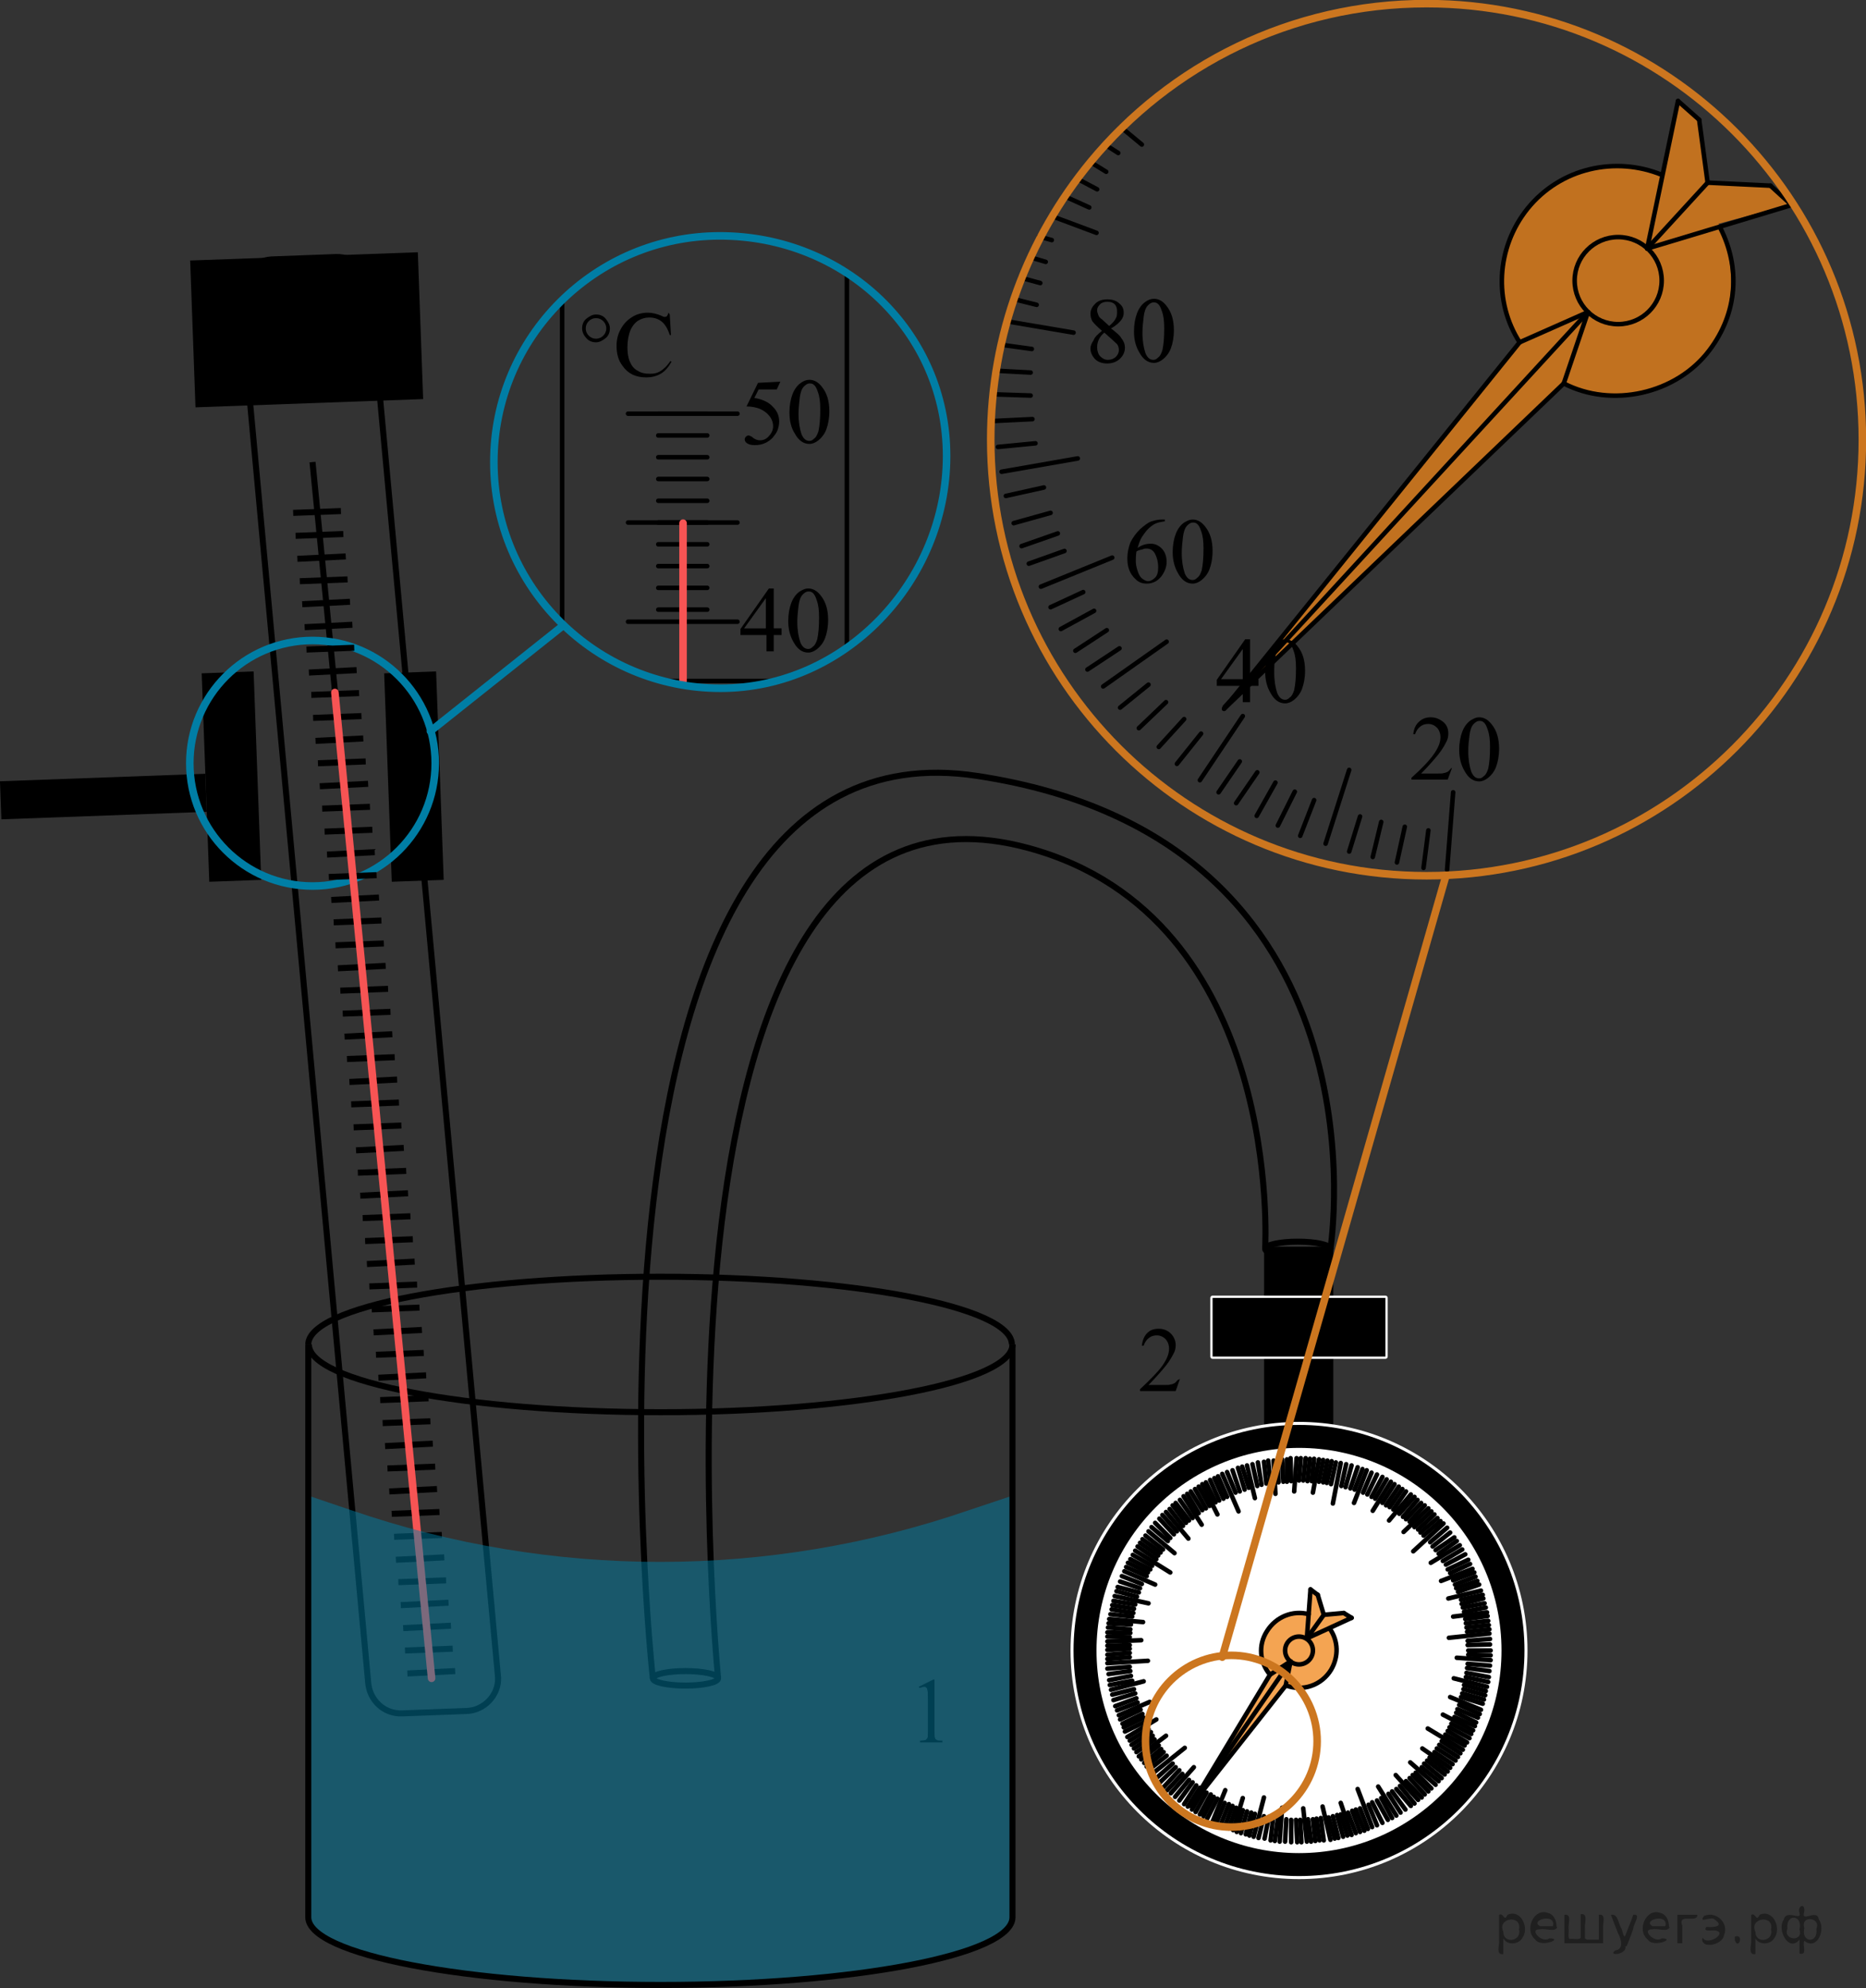 <?xml version="1.0" encoding="utf-8"?>
<!-- Generator: Adobe Illustrator 27.0.1, SVG Export Plug-In . SVG Version: 6.00 Build 0)  -->
<svg version="1.1" id="Layer_1" xmlns="http://www.w3.org/2000/svg" xmlns:xlink="http://www.w3.org/1999/xlink" x="0px" y="0px"
	 width="308.7px" height="328.7px" viewBox="0 0 308.7 328.7" style="enable-background:new 0 0 308.7 328.7;" xml:space="preserve"
	>
<rect x="0" y="0" width="308.7" height="328.7" fill="#333333" stroke="none"/>
<style type="text/css">
	.st0{fill:none;stroke:#000000;stroke-width:0.75;stroke-linecap:round;stroke-miterlimit:10;}
	.st1{fill:none;stroke:#000000;stroke-miterlimit:10;}
	.st2{stroke:#000000;stroke-width:0.75;stroke-linecap:round;stroke-linejoin:round;stroke-miterlimit:10;}
	.st3{fill:none;stroke:#FFFFFF;stroke-width:0.75;stroke-linecap:round;stroke-linejoin:round;stroke-miterlimit:10;}
	.st4{fill:none;stroke:#FFFFFF;stroke-miterlimit:10;}
	.st5{fill:#FFFFFF;}
	.st6{opacity:0.75;fill:#F08519;enable-background:new    ;}
	.st7{fill:none;stroke:#007EA5;stroke-width:1.25;stroke-linecap:round;stroke-linejoin:round;stroke-miterlimit:10;}
	.st8{clip-path:url(#SVGID_00000142889989220414133940000018031513550323868801_);}
	.st9{fill:none;stroke:#F75454;stroke-width:1.25;stroke-linecap:round;stroke-linejoin:round;stroke-miterlimit:10;}
	.st10{clip-path:url(#SVGID_00000148619979464939481720000004914355099269875880_);}
	.st11{clip-path:url(#SVGID_00000180356304345990110460000000204063696603540137_);}
	.st12{clip-path:url(#SVGID_00000090986001745509962370000017656207122355758007_);}
	.st13{clip-path:url(#SVGID_00000055695701008021825380000001325891023786352060_);}
	.st14{clip-path:url(#SVGID_00000000931557124685349640000001462745334282073751_);}
	.st15{clip-path:url(#SVGID_00000078727778611690106960000010947198488756864936_);}
	.st16{clip-path:url(#SVGID_00000065797285727301169550000005925023238437072029_);}
	.st17{clip-path:url(#SVGID_00000143613242672962424740000005155315094572166538_);}
	.st18{clip-path:url(#SVGID_00000182515068316214326390000002707202150973546148_);}
	.st19{fill:none;stroke:#CC761F;stroke-width:1.25;stroke-linecap:round;stroke-linejoin:round;stroke-miterlimit:10;}
	.st20{clip-path:url(#SVGID_00000134929416764170720010000012632787677499436197_);}
	.st21{clip-path:url(#SVGID_00000004517778060131799750000008320568117432132773_);}
	.st22{opacity:0.5;fill:#007EA5;enable-background:new    ;}
</style>
<line class="st0" x1="198.5" y1="129" x2="205.6" y2="118.4"/>
<line class="st0" x1="201.6" y1="131" x2="205.1" y2="125.9"/>
<line class="st0" x1="204.5" y1="132.8" x2="208" y2="127.7"/>
<line class="st0" x1="207.9" y1="134.9" x2="211" y2="129.4"/>
<line class="st0" x1="211.4" y1="136.5" x2="214.2" y2="130.9"/>
<line class="st0" x1="215.1" y1="138.2" x2="217.4" y2="132.3"/>
<line class="st0" x1="219.3" y1="139.5" x2="223.2" y2="127.3"/>
<line class="st0" x1="223.2" y1="140.8" x2="225" y2="135"/>
<line class="st0" x1="227.1" y1="141.7" x2="228.5" y2="135.9"/>
<line class="st0" x1="231.1" y1="142.6" x2="232.4" y2="136.7"/>
<line class="st0" x1="240.4" y1="131" x2="239.4" y2="143.8"/>
<line class="st0" x1="235.5" y1="143.5" x2="236.3" y2="137.3"/>
<line class="st0" x1="172.2" y1="97" x2="184" y2="92.2"/>
<line class="st0" x1="173.8" y1="100.4" x2="179.2" y2="97.9"/>
<line class="st0" x1="175.5" y1="104" x2="181" y2="101"/>
<line class="st0" x1="177.9" y1="107.6" x2="183.1" y2="104.2"/>
<line class="st0" x1="179.9" y1="110.7" x2="185.2" y2="107.2"/>
<line class="st0" x1="182.5" y1="113.5" x2="193" y2="106.1"/>
<line class="st0" x1="185.3" y1="117" x2="190" y2="113.2"/>
<line class="st0" x1="188.4" y1="120.4" x2="192.9" y2="116.1"/>
<line class="st0" x1="191.7" y1="123.5" x2="195.9" y2="118.9"/>
<line class="st0" x1="198.7" y1="121.3" x2="194.7" y2="126.3"/>
<line class="st0" x1="177.6" y1="55" x2="166.4" y2="53.1"/>
<line class="st0" x1="170.7" y1="57.7" x2="165.6" y2="57"/>
<line class="st0" x1="170.5" y1="61.6" x2="164.9" y2="61.3"/>
<line class="st0" x1="170.5" y1="65.4" x2="164.4" y2="65.2"/>
<line class="st0" x1="170.8" y1="69.3" x2="164.6" y2="69.6"/>
<line class="st0" x1="171.3" y1="73.3" x2="165.1" y2="73.9"/>
<line class="st0" x1="178.3" y1="75.8" x2="165.7" y2="78"/>
<line class="st0" x1="172.7" y1="80.6" x2="166.4" y2="82"/>
<line class="st0" x1="173.8" y1="84.8" x2="167.7" y2="86.5"/>
<line class="st0" x1="175" y1="88.2" x2="169" y2="90.3"/>
<line class="st0" x1="176.1" y1="91.1" x2="170.2" y2="93.2"/>
<line class="st0" x1="188.9" y1="23.9" x2="185.4" y2="21"/>
<line class="st0" x1="185" y1="25.3" x2="182.8" y2="23.9"/>
<line class="st0" x1="183" y1="28.4" x2="180.4" y2="26.8"/>
<line class="st0" x1="181.5" y1="31.3" x2="178.1" y2="29.5"/>
<line class="st0" x1="180.2" y1="34.3" x2="176" y2="32.4"/>
<line class="st0" x1="181.4" y1="38.5" x2="173.9" y2="35.7"/>
<line class="st0" x1="174" y1="39.7" x2="171.9" y2="39.1"/>
<line class="st0" x1="173" y1="43.3" x2="170.3" y2="42.5"/>
<line class="st0" x1="172.1" y1="46.8" x2="168.8" y2="45.9"/>
<line class="st0" x1="171.5" y1="50.4" x2="167.9" y2="49.5"/>
<path class="st1" d="M51,222.3c0-6.2,26.1-11.2,58.2-11.2s58.2,5,58.2,11.2"/>
<path class="st1" d="M77.2,282.9l-10.7,0.4c-3,0.1-5.4-2.2-5.6-5.2L39.7,48.5c-0.1-3,2.2-5.4,5.2-5.6l10.7-0.4
	c3-0.1,5.4,2.2,5.6,5.2l21.2,229.7C82.5,280.3,80.1,282.8,77.2,282.9z"/>
<line class="st1" x1="71.4" y1="277.5" x2="51.7" y2="76.4"/>
<rect x="31.9" y="42.4" transform="matrix(0.999 -3.620161e-02 3.620161e-02 0.999 -1.942 1.872)" width="37.7" height="24.3"/>
<rect x="34" y="111.2" transform="matrix(0.999 -3.640136e-02 3.640136e-02 0.999 -4.648 1.479)" width="8.6" height="34.5"/>
<rect x="64.2" y="111.2" transform="matrix(0.999 -3.640136e-02 3.640136e-02 0.999 -4.628 2.577)" width="8.6" height="34.5"/>
<rect x="0.1" y="128.6" transform="matrix(0.999 -3.640136e-02 3.640136e-02 0.999 -4.785 0.71)" width="34" height="6.3"/>
<rect x="209.5" y="206.5" class="st2" width="10.7" height="47.5"/>
<rect x="200.6" y="214.6" class="st3" width="28.6" height="9.7"/>
<rect x="200.6" y="214.6" width="28.6" height="9.7"/>
<circle class="st4" cx="214.9" cy="272.9" r="37.3"/>
<circle cx="214.9" cy="272.9" r="37.3"/>
<circle class="st5" cx="214.9" cy="272.9" r="33.5"/>
<g>
	<path class="st6" d="M216.5,266.9c0,0-4.5-1.2-6.9,2.7c-2.2,3.7,0.5,7.2,0.5,7.2L197,298.5l15.8-19.8c0,0,4.7,1.7,7.5-2.6
		c2.1-3.5-0.2-6.8-0.2-6.8l3.6-1.7l-1.3-0.9l-3.4,0.3l-0.9-3.3l-1.3-0.9L216.5,266.9z"/>
	<circle class="st0" cx="214.9" cy="272.9" r="2.3"/>
	<path class="st0" d="M210.1,276.9c-1.7-2-2-4.9-0.5-7.2c1.5-2.4,4.3-3.5,6.9-2.8"/>
	<path class="st0" d="M220,269.3c1.4,2,1.5,4.6,0.2,6.8c-1.6,2.6-4.7,3.6-7.4,2.6"/>
	<line class="st0" x1="242" y1="289.3" x2="236.2" y2="285.8"/>
	<line class="st0" x1="241.6" y1="289.9" x2="238.5" y2="287.9"/>
	<line class="st0" x1="241.2" y1="290.5" x2="238.1" y2="288.5"/>
	<line class="st0" x1="240.8" y1="291.1" x2="237.7" y2="289.1"/>
	<line class="st0" x1="240.3" y1="291.7" x2="237.3" y2="289.7"/>
	<line class="st0" x1="239.9" y1="292.3" x2="235.3" y2="289.1"/>
	<line class="st0" x1="239.5" y1="292.9" x2="236.5" y2="290.6"/>
	<line class="st0" x1="239" y1="293.4" x2="236.1" y2="291.1"/>
	<line class="st0" x1="238.5" y1="294" x2="235.6" y2="291.6"/>
	<line class="st0" x1="238" y1="294.5" x2="235.2" y2="292.2"/>
	<line class="st0" x1="237.5" y1="295.1" x2="233.3" y2="291.4"/>
	<line class="st0" x1="236.8" y1="295.7" x2="234.2" y2="293.1"/>
	<line class="st0" x1="236.3" y1="296.2" x2="233.7" y2="293.5"/>
	<line class="st0" x1="235.7" y1="296.7" x2="233.2" y2="294"/>
	<line class="st0" x1="235.2" y1="297.2" x2="232.6" y2="294.5"/>
	<line class="st0" x1="234.6" y1="297.6" x2="230.9" y2="293.5"/>
	<line class="st0" x1="234" y1="298.2" x2="231.6" y2="295.3"/>
	<line class="st0" x1="233.4" y1="298.6" x2="231" y2="295.8"/>
	<line class="st0" x1="232.5" y1="299.2" x2="230.3" y2="296.2"/>
	<line class="st0" x1="231.7" y1="299.7" x2="229.7" y2="296.6"/>
	<line class="st0" x1="231" y1="300.2" x2="228" y2="295.4"/>
	<line class="st0" x1="230.3" y1="300.6" x2="228.5" y2="297.3"/>
	<line class="st0" x1="229.6" y1="300.9" x2="227.8" y2="297.7"/>
	<line class="st0" x1="228.7" y1="301.4" x2="227" y2="298"/>
	<line class="st0" x1="227.8" y1="301.8" x2="226.4" y2="298.4"/>
	<line class="st0" x1="227" y1="302.1" x2="224.6" y2="295.8"/>
	<line class="st0" x1="226.3" y1="302.4" x2="225" y2="299"/>
	<line class="st0" x1="225.7" y1="302.7" x2="224.3" y2="299.2"/>
	<line class="st0" x1="225" y1="302.9" x2="223.7" y2="299.4"/>
	<line class="st0" x1="224.3" y1="303.1" x2="223" y2="299.7"/>
	<line class="st0" x1="223.6" y1="303.4" x2="221.8" y2="298.1"/>
	<line class="st0" x1="222.9" y1="303.5" x2="221.8" y2="300"/>
	<line class="st0" x1="222.2" y1="303.7" x2="221.2" y2="300.1"/>
	<line class="st0" x1="221.4" y1="303.9" x2="220.5" y2="300.3"/>
	<line class="st0" x1="220.8" y1="304" x2="219.8" y2="300.5"/>
	<line class="st0" x1="220.1" y1="304.2" x2="218.8" y2="298.7"/>
	<line class="st0" x1="219" y1="304.3" x2="218.5" y2="300.6"/>
	<line class="st0" x1="218.3" y1="304.3" x2="217.8" y2="300.7"/>
	<line class="st0" x1="217.6" y1="304.4" x2="217.2" y2="300.8"/>
	<line class="st0" x1="216.9" y1="304.5" x2="216.4" y2="300.8"/>
	<line class="st0" x1="216.2" y1="304.5" x2="215.6" y2="299"/>
	<line class="st0" x1="215.3" y1="304.6" x2="215.1" y2="300.9"/>
	<line class="st0" x1="214.6" y1="304.6" x2="214.4" y2="300.9"/>
	<line class="st0" x1="213.6" y1="304.6" x2="213.6" y2="300.9"/>
	<line class="st0" x1="212.6" y1="304.5" x2="212.8" y2="300.8"/>
	<line class="st0" x1="211.7" y1="304.5" x2="212.1" y2="298.9"/>
	<line class="st0" x1="210.9" y1="304.4" x2="211.4" y2="300.7"/>
	<line class="st0" x1="210.2" y1="304.3" x2="210.6" y2="300.6"/>
	<line class="st0" x1="209.2" y1="304" x2="209.9" y2="300.4"/>
	<line class="st0" x1="208.2" y1="303.9" x2="209.1" y2="300.3"/>
	<line class="st0" x1="207.4" y1="303.7" x2="209.1" y2="297.2"/>
	<line class="st0" x1="206.7" y1="303.5" x2="207.6" y2="299.9"/>
	<line class="st0" x1="206.1" y1="303.3" x2="207" y2="299.7"/>
	<line class="st0" x1="205.3" y1="303.1" x2="206.3" y2="299.5"/>
	<line class="st0" x1="204.6" y1="302.9" x2="205.6" y2="299.3"/>
	<line class="st0" x1="204" y1="302.6" x2="205.6" y2="297.3"/>
	<line class="st0" x1="203.3" y1="302.3" x2="204.5" y2="298.9"/>
	<line class="st0" x1="202.6" y1="302.1" x2="203.9" y2="298.6"/>
	<line class="st0" x1="201.9" y1="301.8" x2="203.3" y2="298.3"/>
	<line class="st0" x1="201.2" y1="301.5" x2="202.6" y2="298.1"/>
	<line class="st0" x1="200.6" y1="301.2" x2="202.7" y2="296"/>
	<line class="st0" x1="199.7" y1="300.7" x2="201.4" y2="297.4"/>
	<line class="st0" x1="199.1" y1="300.3" x2="200.8" y2="297.1"/>
	<line class="st0" x1="198.5" y1="300" x2="200.3" y2="296.7"/>
	<line class="st0" x1="197.8" y1="299.6" x2="199.6" y2="296.4"/>
	<line class="st0" x1="197.2" y1="299.2" x2="200" y2="294.4"/>
	<line class="st0" x1="196.5" y1="298.7" x2="198.5" y2="295.6"/>
	<line class="st0" x1="195.9" y1="298.3" x2="197.9" y2="295.2"/>
	<line class="st0" x1="195.1" y1="297.7" x2="197.3" y2="294.7"/>
	<line class="st0" x1="194.4" y1="297.1" x2="196.7" y2="294.3"/>
	<line class="st0" x1="193.7" y1="296.5" x2="197.5" y2="292.2"/>
	<line class="st0" x1="193.1" y1="296" x2="195.6" y2="293.3"/>
	<line class="st0" x1="192.5" y1="295.5" x2="195.1" y2="292.7"/>
	<line class="st0" x1="191.9" y1="294.7" x2="194.5" y2="292.2"/>
	<line class="st0" x1="191.2" y1="294.1" x2="194" y2="291.6"/>
	<line class="st0" x1="190.6" y1="293.3" x2="196" y2="289"/>
	<line class="st0" x1="190.1" y1="292.6" x2="193" y2="290.3"/>
	<line class="st0" x1="189.7" y1="292.1" x2="192.5" y2="289.7"/>
	<line class="st0" x1="189.3" y1="291.5" x2="192.1" y2="289.2"/>
	<line class="st0" x1="188.8" y1="290.9" x2="191.7" y2="288.6"/>
	<line class="st0" x1="188.4" y1="290.4" x2="192.9" y2="287"/>
	<line class="st0" x1="188" y1="289.7" x2="191" y2="287.6"/>
	<line class="st0" x1="187.6" y1="289.1" x2="190.7" y2="287"/>
	<line class="st0" x1="187.2" y1="288.5" x2="190.4" y2="286.4"/>
	<line class="st0" x1="186.9" y1="287.8" x2="190" y2="285.9"/>
	<line class="st0" x1="186.5" y1="287.2" x2="191.3" y2="284.3"/>
	<line class="st0" x1="186.1" y1="286.3" x2="189.4" y2="284.7"/>
	<line class="st0" x1="185.9" y1="285.6" x2="189.2" y2="284"/>
	<line class="st0" x1="185.7" y1="285" x2="189" y2="283.4"/>
	<line class="st0" x1="185.3" y1="284.3" x2="188.7" y2="282.7"/>
	<line class="st0" x1="185.1" y1="283.6" x2="190.2" y2="281.4"/>
	<line class="st0" x1="184.8" y1="282.8" x2="188.2" y2="281.5"/>
	<line class="st0" x1="184.5" y1="282.1" x2="188" y2="280.8"/>
	<line class="st0" x1="184.2" y1="281.1" x2="187.8" y2="280"/>
	<line class="st0" x1="184" y1="280.2" x2="187.6" y2="279.3"/>
	<line class="st0" x1="183.8" y1="279.4" x2="189.2" y2="278"/>
	<line class="st0" x1="183.6" y1="278.6" x2="187.3" y2="277.9"/>
	<line class="st0" x1="183.5" y1="277.8" x2="187.1" y2="277.1"/>
	<line class="st0" x1="183.4" y1="276.8" x2="187" y2="276.3"/>
	<line class="st0" x1="183.2" y1="275.9" x2="186.9" y2="275.6"/>
	<line class="st0" x1="183.2" y1="275" x2="189.9" y2="274.6"/>
	<line class="st0" x1="183.2" y1="274.3" x2="186.9" y2="274"/>
	<line class="st0" x1="183.2" y1="273.6" x2="186.9" y2="273.3"/>
	<line class="st0" x1="183.2" y1="272.8" x2="186.9" y2="272.6"/>
	<line class="st0" x1="183.2" y1="272.1" x2="186.9" y2="272"/>
	<line class="st0" x1="183.2" y1="271.4" x2="188.8" y2="271.2"/>
	<line class="st0" x1="183.2" y1="270.6" x2="186.9" y2="270.7"/>
	<line class="st0" x1="183.2" y1="269.9" x2="187" y2="270"/>
	<line class="st0" x1="183.3" y1="269.1" x2="187" y2="269.4"/>
	<line class="st0" x1="183.4" y1="268.4" x2="187.1" y2="268.6"/>
	<line class="st0" x1="183.5" y1="267.7" x2="189.1" y2="268.2"/>
	<line class="st0" x1="183.7" y1="266.9" x2="187.3" y2="267.3"/>
	<line class="st0" x1="183.9" y1="266.1" x2="187.5" y2="266.7"/>
	<line class="st0" x1="184" y1="265.4" x2="187.6" y2="266"/>
	<line class="st0" x1="184.2" y1="264.7" x2="187.8" y2="265.3"/>
	<line class="st0" x1="184.4" y1="263.9" x2="190" y2="265.1"/>
	<line class="st0" x1="184.7" y1="263.1" x2="188.1" y2="264"/>
	<line class="st0" x1="184.9" y1="262.4" x2="188.4" y2="263.3"/>
	<line class="st0" x1="185.3" y1="261.5" x2="188.6" y2="262.6"/>
	<line class="st0" x1="185.6" y1="260.6" x2="188.9" y2="261.9"/>
	<line class="st0" x1="186" y1="259.8" x2="191.1" y2="262"/>
	<line class="st0" x1="186.3" y1="259.1" x2="189.7" y2="260.6"/>
	<line class="st0" x1="186.6" y1="258.4" x2="189.9" y2="260"/>
	<line class="st0" x1="187" y1="257.8" x2="190.3" y2="259.5"/>
	<line class="st0" x1="187.4" y1="257.1" x2="190.6" y2="258.9"/>
	<line class="st0" x1="187.8" y1="256.4" x2="193.6" y2="260"/>
	<line class="st0" x1="242.3" y1="288.6" x2="239.1" y2="286.8"/>
	<line class="st0" x1="242.7" y1="288.1" x2="239.5" y2="286.2"/>
	<line class="st0" x1="243.1" y1="287.4" x2="239.8" y2="285.6"/>
	<line class="st0" x1="243.4" y1="286.7" x2="240.1" y2="285"/>
	<line class="st0" x1="243.7" y1="286.1" x2="238.7" y2="283.5"/>
	<line class="st0" x1="244" y1="285.4" x2="240.6" y2="283.9"/>
	<line class="st0" x1="244.2" y1="284.8" x2="240.9" y2="283.2"/>
	<line class="st0" x1="244.5" y1="284" x2="241.1" y2="282.6"/>
	<line class="st0" x1="244.8" y1="283.4" x2="241.4" y2="281.9"/>
	<line class="st0" x1="245" y1="282.7" x2="239.9" y2="280.6"/>
	<line class="st0" x1="245.3" y1="281.7" x2="241.7" y2="280.6"/>
	<line class="st0" x1="245.5" y1="281" x2="241.9" y2="280"/>
	<line class="st0" x1="245.7" y1="280.3" x2="242.1" y2="279.3"/>
	<line class="st0" x1="245.8" y1="279.6" x2="242.2" y2="278.6"/>
	<line class="st0" x1="246" y1="278.9" x2="240.5" y2="277.5"/>
	<line class="st0" x1="246.2" y1="278.1" x2="242.5" y2="277.3"/>
	<line class="st0" x1="246.3" y1="277.3" x2="242.6" y2="276.6"/>
	<line class="st0" x1="246.4" y1="276.3" x2="242.7" y2="275.8"/>
	<line class="st0" x1="246.5" y1="275.4" x2="242.8" y2="275.1"/>
	<line class="st0" x1="246.6" y1="274.5" x2="241" y2="274.1"/>
	<line class="st0" x1="246.6" y1="273.7" x2="242.9" y2="273.6"/>
	<line class="st0" x1="246.6" y1="272.9" x2="242.9" y2="272.9"/>
	<line class="st0" x1="246.5" y1="271.9" x2="242.8" y2="272"/>
	<line class="st0" x1="246.5" y1="271" x2="242.8" y2="271.3"/>
	<line class="st0" x1="246.4" y1="270.1" x2="239.7" y2="270.8"/>
	<line class="st0" x1="246.4" y1="269.4" x2="242.7" y2="269.8"/>
	<line class="st0" x1="246.3" y1="268.7" x2="242.6" y2="269.1"/>
	<line class="st0" x1="246.2" y1="268" x2="242.5" y2="268.4"/>
	<line class="st0" x1="246.1" y1="267.2" x2="242.4" y2="267.7"/>
	<line class="st0" x1="246" y1="266.6" x2="240.4" y2="267.3"/>
	<line class="st0" x1="245.8" y1="265.8" x2="242.2" y2="266.5"/>
	<line class="st0" x1="245.6" y1="265.1" x2="242" y2="265.8"/>
	<line class="st0" x1="245.4" y1="264.3" x2="241.8" y2="265.2"/>
	<line class="st0" x1="245.3" y1="263.7" x2="241.7" y2="264.5"/>
	<line class="st0" x1="245" y1="263" x2="239.6" y2="264.3"/>
	<line class="st0" x1="244.7" y1="262" x2="241.2" y2="263.2"/>
	<line class="st0" x1="244.4" y1="261.4" x2="240.9" y2="262.6"/>
	<line class="st0" x1="244.1" y1="260.7" x2="240.7" y2="262"/>
	<line class="st0" x1="243.9" y1="260" x2="240.4" y2="261.3"/>
	<line class="st0" x1="243.6" y1="259.4" x2="238.4" y2="261.4"/>
	<line class="st0" x1="243.2" y1="258.6" x2="239.9" y2="260.1"/>
	<line class="st0" x1="242.9" y1="257.9" x2="239.5" y2="259.5"/>
	<line class="st0" x1="242.4" y1="257" x2="239.2" y2="258.7"/>
	<line class="st0" x1="241.9" y1="256.2" x2="238.7" y2="258.1"/>
	<line class="st0" x1="241.5" y1="255.5" x2="236.7" y2="258.4"/>
	<line class="st0" x1="241" y1="254.8" x2="238" y2="256.9"/>
	<line class="st0" x1="240.6" y1="254.2" x2="237.5" y2="256.3"/>
	<line class="st0" x1="239.9" y1="253.4" x2="237" y2="255.7"/>
	<line class="st0" x1="239.4" y1="252.6" x2="236.6" y2="255"/>
	<line class="st0" x1="238.8" y1="251.9" x2="233.8" y2="256.5"/>
	<line class="st0" x1="238.3" y1="251.5" x2="235.5" y2="253.9"/>
	<line class="st0" x1="237.8" y1="251" x2="235" y2="253.4"/>
	<line class="st0" x1="237.3" y1="250.4" x2="234.6" y2="252.9"/>
	<line class="st0" x1="236.8" y1="249.9" x2="234" y2="252.5"/>
	<line class="st0" x1="236.3" y1="249.4" x2="232.2" y2="253.3"/>
	<line class="st0" x1="235.7" y1="248.9" x2="233.2" y2="251.6"/>
	<line class="st0" x1="235.1" y1="248.5" x2="232.6" y2="251.2"/>
	<line class="st0" x1="234.5" y1="248" x2="232.1" y2="250.8"/>
	<line class="st0" x1="234" y1="247.5" x2="231.5" y2="250.3"/>
	<line class="st0" x1="233.4" y1="247.1" x2="229.8" y2="251.4"/>
	<line class="st0" x1="232.6" y1="246.6" x2="230.5" y2="249.6"/>
	<line class="st0" x1="232" y1="246.2" x2="229.9" y2="249.2"/>
	<line class="st0" x1="231.4" y1="245.8" x2="229.3" y2="248.9"/>
	<line class="st0" x1="230.7" y1="245.4" x2="228.7" y2="248.5"/>
	<line class="st0" x1="230.1" y1="245" x2="227.1" y2="249.8"/>
	<line class="st0" x1="229.4" y1="244.6" x2="227.5" y2="247.8"/>
	<line class="st0" x1="228.7" y1="244.2" x2="226.9" y2="247.5"/>
	<line class="st0" x1="227.8" y1="243.8" x2="226.2" y2="247.1"/>
	<line class="st0" x1="226.9" y1="243.5" x2="225.5" y2="246.8"/>
	<line class="st0" x1="226.1" y1="243.1" x2="224" y2="248.5"/>
	<line class="st0" x1="225.4" y1="242.9" x2="224.1" y2="246.3"/>
	<line class="st0" x1="224.6" y1="242.6" x2="223.4" y2="246.1"/>
	<line class="st0" x1="223.6" y1="242.3" x2="222.6" y2="245.9"/>
	<line class="st0" x1="222.7" y1="242.1" x2="221.9" y2="245.7"/>
	<line class="st0" x1="221.8" y1="241.9" x2="220.5" y2="248.6"/>
	<line class="st0" x1="221" y1="241.8" x2="220.2" y2="245.4"/>
	<line class="st0" x1="220.3" y1="241.6" x2="219.5" y2="245.2"/>
	<line class="st0" x1="219.6" y1="241.5" x2="218.9" y2="245.1"/>
	<line class="st0" x1="218.9" y1="241.4" x2="218.2" y2="245"/>
	<line class="st0" x1="218.2" y1="241.3" x2="217.2" y2="246.8"/>
	<line class="st0" x1="217.4" y1="241.2" x2="217" y2="244.9"/>
	<line class="st0" x1="216.7" y1="241.2" x2="216.3" y2="244.9"/>
	<line class="st0" x1="216" y1="241.1" x2="215.6" y2="244.8"/>
	<line class="st0" x1="215.2" y1="241.1" x2="214.9" y2="244.8"/>
	<line class="st0" x1="214.5" y1="241.1" x2="214.1" y2="246.6"/>
	<line class="st0" x1="213.5" y1="241.1" x2="213.6" y2="244.9"/>
	<line class="st0" x1="212.9" y1="241.3" x2="212.9" y2="245"/>
	<line class="st0" x1="212.1" y1="241.3" x2="212.3" y2="245"/>
	<line class="st0" x1="211.4" y1="241.4" x2="211.5" y2="245.1"/>
	<line class="st0" x1="210.7" y1="241.5" x2="211" y2="247"/>
	<line class="st0" x1="209.8" y1="241.5" x2="210.2" y2="245.2"/>
	<line class="st0" x1="209.1" y1="241.7" x2="209.5" y2="245.3"/>
	<line class="st0" x1="208.1" y1="241.8" x2="208.7" y2="245.5"/>
	<line class="st0" x1="207.2" y1="242.1" x2="208" y2="245.7"/>
	<line class="st0" x1="206.3" y1="242.3" x2="207.6" y2="247.7"/>
	<line class="st0" x1="205.5" y1="242.5" x2="206.6" y2="246"/>
	<line class="st0" x1="204.8" y1="242.7" x2="205.9" y2="246.3"/>
	<line class="st0" x1="203.9" y1="243.1" x2="205.1" y2="246.6"/>
	<line class="st0" x1="203" y1="243.4" x2="204.4" y2="246.8"/>
	<line class="st0" x1="202.2" y1="243.7" x2="204.9" y2="249.9"/>
	<line class="st0" x1="201.5" y1="244.1" x2="203" y2="247.5"/>
	<line class="st0" x1="200.9" y1="244.4" x2="202.4" y2="247.8"/>
	<line class="st0" x1="200.2" y1="244.7" x2="201.7" y2="248.1"/>
	<line class="st0" x1="199.5" y1="245.1" x2="201.1" y2="248.4"/>
	<line class="st0" x1="198.9" y1="245.4" x2="201.4" y2="250.4"/>
	<line class="st0" x1="198.3" y1="245.8" x2="200.1" y2="249"/>
	<line class="st0" x1="197.7" y1="246.2" x2="199.5" y2="249.4"/>
	<line class="st0" x1="197" y1="246.6" x2="198.9" y2="249.7"/>
	<line class="st0" x1="196.4" y1="247" x2="198.3" y2="250.2"/>
	<line class="st0" x1="195.8" y1="247.4" x2="198.8" y2="252.1"/>
	<line class="st0" x1="195.2" y1="248" x2="197.3" y2="251"/>
	<line class="st0" x1="194.5" y1="248.5" x2="196.7" y2="251.4"/>
	<line class="st0" x1="194" y1="248.9" x2="196.2" y2="251.8"/>
	<line class="st0" x1="193.5" y1="249.5" x2="195.7" y2="252.3"/>
	<line class="st0" x1="192.9" y1="250" x2="196.6" y2="254.4"/>
	<line class="st0" x1="192.3" y1="250.5" x2="194.7" y2="253.2"/>
	<line class="st0" x1="191.8" y1="251.1" x2="194.2" y2="253.7"/>
	<line class="st0" x1="191.1" y1="251.8" x2="193.6" y2="254.3"/>
	<line class="st0" x1="190.5" y1="252.5" x2="193.2" y2="254.8"/>
	<line class="st0" x1="190" y1="253.2" x2="194.3" y2="256.8"/>
	<line class="st0" x1="189.5" y1="253.9" x2="192.4" y2="256.2"/>
	<line class="st0" x1="189" y1="254.5" x2="192" y2="256.7"/>
	<line class="st0" x1="188.6" y1="255.1" x2="191.6" y2="257.2"/>
	<line class="st0" x1="188.2" y1="255.7" x2="191.3" y2="257.8"/>
	<line class="st0" x1="219" y1="267" x2="222.3" y2="266.7"/>
	<line class="st0" x1="222.3" y1="266.7" x2="223.6" y2="267.5"/>
	<line class="st0" x1="223.6" y1="267.5" x2="216.2" y2="270.9"/>
	<line class="st0" x1="219" y1="267" x2="218" y2="263.7"/>
	<line class="st0" x1="218" y1="263.7" x2="216.8" y2="262.8"/>
	<line class="st0" x1="216.8" y1="262.8" x2="216.2" y2="270.9"/>
	<line class="st0" x1="219" y1="267" x2="216.2" y2="270.9"/>
	<line class="st0" x1="213.5" y1="274.7" x2="212.7" y2="278.7"/>
	<line class="st0" x1="212.7" y1="278.7" x2="197" y2="298.6"/>
	<line class="st0" x1="213.5" y1="274.7" x2="210.1" y2="276.9"/>
	<line class="st0" x1="210.1" y1="276.9" x2="197" y2="298.6"/>
	<line class="st0" x1="213.5" y1="274.7" x2="197" y2="298.5"/>
</g>
<ellipse class="st1" cx="214.7" cy="206.5" rx="5.4" ry="1.2"/>
<ellipse class="st1" cx="113.4" cy="277.5" rx="5.4" ry="1.2"/>
<path class="st1" d="M118.8,277.5c0,0-15.5-155.4,51.3-137.3c42.4,11.5,39.2,66.2,39.2,66.2"/>
<path class="st1" d="M220.1,206.5c0,0,10.7-67.7-58.4-78.2C90.3,117.4,108,277.5,108,277.5"/>
<path class="st1" d="M167.5,222.3c0,6.2-26.1,11.2-58.2,11.2s-58.2-5-58.2-11.2"/>
<circle class="st7" cx="51.7" cy="126.2" r="20.3"/>
<g>
	<g>
		<g>
			<defs>
				<path id="SVGID_1_" d="M156.6,75.4c0,20.7-16.8,38.4-37.4,38.4S81.7,97.1,81.7,76.4S98.5,39,119.1,39S156.6,54.8,156.6,75.4z"/>
			</defs>
			<clipPath id="SVGID_00000129204526519199532400000006109371819944562844_">
				<use xlink:href="#SVGID_1_"  style="overflow:visible;"/>
			</clipPath>
			<g style="clip-path:url(#SVGID_00000129204526519199532400000006109371819944562844_);">
				<rect x="93" y="33.5" class="st0" width="47.1" height="79.1"/>
				<line class="st0" x1="103.9" y1="102.8" x2="122" y2="102.8"/>
				<line class="st0" x1="103.9" y1="86.4" x2="122" y2="86.4"/>
				<line class="st0" x1="103.9" y1="68.4" x2="122" y2="68.4"/>
				<g>
					<line class="st0" x1="108.9" y1="100.8" x2="117" y2="100.8"/>
					<line class="st0" x1="108.9" y1="97.2" x2="117" y2="97.2"/>
					<line class="st0" x1="108.9" y1="93.6" x2="117" y2="93.6"/>
					<line class="st0" x1="108.9" y1="90" x2="117" y2="90"/>
					<line class="st0" x1="108.9" y1="86.4" x2="117" y2="86.4"/>
					<line class="st0" x1="108.9" y1="82.8" x2="117" y2="82.8"/>
					<line class="st0" x1="108.9" y1="79.2" x2="117" y2="79.2"/>
					<line class="st0" x1="108.9" y1="75.6" x2="117" y2="75.6"/>
					<line class="st0" x1="108.9" y1="72" x2="117" y2="72"/>
					<line class="st0" x1="108.9" y1="68.4" x2="117" y2="68.4"/>
				</g>
				<line class="st9" x1="113" y1="112.6" x2="113" y2="86.5"/>
				<g>
					<g>
						<g>
							<defs>
								<rect id="SVGID_00000081621834336221350880000003342351148569927345_" x="93.4" y="48.5" width="20.9" height="18.1"/>
							</defs>
							<clipPath id="SVGID_00000137829673744332342800000001326147192488560797_">
								<use xlink:href="#SVGID_00000081621834336221350880000003342351148569927345_"  style="overflow:visible;"/>
							</clipPath>
							<g style="clip-path:url(#SVGID_00000137829673744332342800000001326147192488560797_);">
								<path d="M110.8,52l0.2,3.4h-0.2c-0.3-1-0.8-1.8-1.3-2.2c-0.6-0.5-1.3-0.7-2.1-0.7c-0.7,0-1.3,0.2-1.8,0.5
									c-0.5,0.3-1,0.9-1.3,1.6s-0.5,1.7-0.5,2.8c0,0.9,0.1,1.7,0.4,2.4s0.7,1.2,1.3,1.5c0.6,0.4,1.3,0.5,2,0.5
									c0.7,0,1.2-0.1,1.7-0.4c0.5-0.3,1.1-0.8,1.7-1.7l0.2,0.1c-0.5,0.9-1.1,1.6-1.8,2s-1.5,0.6-2.4,0.6c-1.7,0-3-0.6-3.9-1.9
									c-0.7-0.9-1-2-1-3.3c0-1,0.2-1.9,0.7-2.8s1.1-1.5,1.9-2c0.8-0.5,1.7-0.7,2.6-0.7c0.7,0,1.5,0.2,2.2,0.5
									c0.2,0.1,0.4,0.2,0.5,0.2c0.1,0,0.3,0,0.4-0.1c0.1-0.1,0.2-0.3,0.3-0.6L110.8,52L110.8,52L110.8,52z"/>
							</g>
						</g>
					</g>
					<g>
						<g>
							<defs>
								<rect id="SVGID_00000111191668483911716850000014663796622689852830_" x="93.4" y="48.5" width="20.9" height="18.1"/>
							</defs>
							<clipPath id="SVGID_00000079474444451048662960000015578634123313220248_">
								<use xlink:href="#SVGID_00000111191668483911716850000014663796622689852830_"  style="overflow:visible;"/>
							</clipPath>
							<g style="clip-path:url(#SVGID_00000079474444451048662960000015578634123313220248_);">
								<path d="M100.9,54.3c0,0.6-0.2,1.2-0.7,1.6s-1,0.7-1.6,0.7c-0.6,0-1.2-0.2-1.6-0.7c-0.4-0.4-0.7-1-0.7-1.6
									c0-0.6,0.2-1.2,0.7-1.6c0.5-0.4,1-0.7,1.6-0.7c0.6,0,1.2,0.2,1.6,0.7S100.9,53.7,100.9,54.3z M100.3,54.3
									c0-0.5-0.2-0.9-0.5-1.2s-0.7-0.5-1.2-0.5c-0.5,0-0.9,0.2-1.2,0.5c-0.3,0.3-0.5,0.7-0.5,1.2c0,0.5,0.2,0.9,0.5,1.2
									c0.3,0.3,0.7,0.5,1.2,0.5c0.5,0,0.9-0.2,1.2-0.5C100.1,55.2,100.3,54.8,100.3,54.3z"/>
							</g>
						</g>
					</g>
				</g>
				<g>
					<g>
						<g>
							<defs>
								<rect id="SVGID_00000101796946868518211650000013333323237479624852_" x="119.6" y="93.8" width="20.9" height="18.1"/>
							</defs>
							<clipPath id="SVGID_00000060738908796345281400000014647033141017770880_">
								<use xlink:href="#SVGID_00000101796946868518211650000013333323237479624852_"  style="overflow:visible;"/>
							</clipPath>
							<g style="clip-path:url(#SVGID_00000060738908796345281400000014647033141017770880_);">
								<path d="M129.3,103.9v1.1H128v2.7h-1.2V105h-4.3v-1l4.7-6.7h0.8v6.6L129.3,103.9L129.3,103.9z M126.7,103.9v-5l-3.6,5H126.7
									z"/>
								<path d="M130.4,102.7c0-1.2,0.2-2.2,0.5-3c0.3-0.8,0.8-1.5,1.4-1.9c0.5-0.3,0.9-0.5,1.4-0.5c0.8,0,1.5,0.4,2.1,1.2
									c0.8,1,1.2,2.3,1.2,4c0,1.2-0.2,2.2-0.5,3c-0.3,0.8-0.8,1.4-1.3,1.8c-0.5,0.4-1,0.6-1.5,0.6c-1,0-1.8-0.6-2.4-1.7
									C130.7,105.2,130.4,104,130.4,102.7z M131.9,102.8c0,1.4,0.2,2.5,0.5,3.4c0.3,0.7,0.7,1.1,1.3,1.1c0.3,0,0.5-0.1,0.8-0.4
									c0.3-0.2,0.5-0.6,0.7-1.2c0.2-0.9,0.3-2.1,0.3-3.6c0-1.2-0.1-2.1-0.4-2.9c-0.2-0.6-0.4-1-0.7-1.2c-0.2-0.2-0.5-0.2-0.7-0.2
									c-0.3,0-0.6,0.2-0.9,0.5c-0.4,0.4-0.6,1.1-0.7,1.9C132,101.1,131.9,102,131.9,102.8z"/>
							</g>
						</g>
					</g>
				</g>
				<g>
					<g>
						<g>
							<defs>
								<rect id="SVGID_00000174594443986158226110000000073064933609318038_" x="120.3" y="59.3" width="19.5" height="18.1"/>
							</defs>
							<clipPath id="SVGID_00000073679411204248513780000007866440567820561282_">
								<use xlink:href="#SVGID_00000174594443986158226110000000073064933609318038_"  style="overflow:visible;"/>
							</clipPath>
							<g style="clip-path:url(#SVGID_00000073679411204248513780000007866440567820561282_);">
								<path d="M129.1,63.1l-0.6,1.3h-3l-0.7,1.4c1.3,0.2,2.4,0.7,3.1,1.5c0.7,0.7,1,1.5,1,2.4c0,0.5-0.1,1-0.3,1.5
									c-0.2,0.5-0.5,0.8-0.8,1.2c-0.3,0.3-0.7,0.6-1.1,0.8c-0.6,0.3-1.2,0.4-1.8,0.4c-0.6,0-1-0.1-1.3-0.3
									c-0.3-0.2-0.4-0.4-0.4-0.7c0-0.1,0.1-0.3,0.2-0.4c0.1-0.1,0.3-0.2,0.4-0.2c0.1,0,0.2,0,0.3,0.1c0.1,0,0.3,0.1,0.5,0.3
									c0.4,0.3,0.8,0.4,1.1,0.4c0.6,0,1.1-0.2,1.5-0.7c0.4-0.4,0.7-1,0.7-1.6c0-0.6-0.2-1.2-0.6-1.7c-0.4-0.5-0.9-0.9-1.6-1.2
									c-0.5-0.2-1.3-0.4-2.2-0.4l1.9-3.9L129.1,63.1L129.1,63.1z"/>
								<path d="M130.6,68.2c0-1.2,0.2-2.2,0.5-3c0.3-0.8,0.8-1.5,1.4-1.9c0.4-0.3,0.9-0.5,1.4-0.5c0.8,0,1.5,0.4,2.1,1.2
									c0.8,1,1.2,2.3,1.2,4c0,1.2-0.2,2.2-0.5,3s-0.8,1.4-1.3,1.8c-0.5,0.4-1,0.6-1.5,0.6c-1,0-1.8-0.6-2.4-1.7
									C130.9,70.8,130.6,69.6,130.6,68.2z M132.1,68.4c0,1.4,0.2,2.5,0.5,3.4c0.3,0.7,0.7,1.1,1.3,1.1c0.3,0,0.5-0.1,0.8-0.4
									c0.3-0.2,0.5-0.6,0.7-1.2c0.2-0.9,0.3-2.1,0.3-3.6c0-1.2-0.1-2.1-0.4-2.9c-0.2-0.6-0.4-1-0.7-1.2c-0.2-0.2-0.5-0.2-0.7-0.2
									c-0.3,0-0.6,0.2-0.9,0.5c-0.4,0.4-0.6,1.1-0.7,1.9C132.2,66.7,132.1,67.6,132.1,68.4z"/>
							</g>
						</g>
					</g>
				</g>
			</g>
		</g>
	</g>
</g>
<path class="st7" d="M156.6,75.4c0,20.7-16.8,38.4-37.4,38.4S81.7,97.1,81.7,76.4S98.5,39,119.1,39S156.6,54.8,156.6,75.4z"/>
<line class="st7" x1="93.2" y1="103.4" x2="71.2" y2="120.9"/>
<g>
	<g>
		<g>
			<defs>
				<circle id="SVGID_00000035502186970404021120000017404080802645820838_" cx="236" cy="72.7" r="72.1"/>
			</defs>
			<clipPath id="SVGID_00000026125843295169485590000017367328166197303176_">
				<use xlink:href="#SVGID_00000035502186970404021120000017404080802645820838_"  style="overflow:visible;"/>
			</clipPath>
			<g style="clip-path:url(#SVGID_00000026125843295169485590000017367328166197303176_);">
				<line class="st0" x1="245.3" y1="-19.1" x2="245.3" y2="-1.7"/>
				<line class="st0" x1="247.2" y1="-19" x2="247" y2="-9.5"/>
				<line class="st0" x1="249" y1="-19" x2="248.8" y2="-9.5"/>
				<line class="st0" x1="250.9" y1="-18.9" x2="250.5" y2="-9.4"/>
				<line class="st0" x1="252.8" y1="-18.7" x2="252.4" y2="-9.2"/>
				<line class="st0" x1="254.6" y1="-18.5" x2="253.7" y2="-4.2"/>
				<line class="st0" x1="256.5" y1="-18.3" x2="255.5" y2="-8.8"/>
				<line class="st0" x1="258.3" y1="-18" x2="257.2" y2="-8.5"/>
				<line class="st0" x1="260.3" y1="-17.7" x2="258.9" y2="-8.2"/>
				<line class="st0" x1="262.1" y1="-17.3" x2="260.7" y2="-7.9"/>
				<line class="st0" x1="263.9" y1="-17" x2="261.6" y2="-2.8"/>
				<line class="st0" x1="266.3" y1="-16.2" x2="264" y2="-7"/>
				<line class="st0" x1="268.1" y1="-15.7" x2="265.7" y2="-6.5"/>
				<line class="st0" x1="269.9" y1="-15.2" x2="267.4" y2="-6"/>
				<line class="st0" x1="271.7" y1="-14.6" x2="269.1" y2="-5.4"/>
				<line class="st0" x1="273.4" y1="-14" x2="269.3" y2="-0.2"/>
				<line class="st0" x1="275.5" y1="-13.3" x2="272.3" y2="-4.3"/>
				<line class="st0" x1="277.3" y1="-12.6" x2="274.1" y2="-3.6"/>
				<line class="st0" x1="279.7" y1="-11.5" x2="276" y2="-2.7"/>
				<line class="st0" x1="281.8" y1="-10.4" x2="277.7" y2="-1.9"/>
				<line class="st0" x1="283.9" y1="-9.4" x2="277.4" y2="3.4"/>
				<line class="st0" x1="285.7" y1="-8.4" x2="281" y2="-0.1"/>
				<line class="st0" x1="287.4" y1="-7.3" x2="282.6" y2="0.9"/>
				<line class="st0" x1="289.6" y1="-5.9" x2="284.4" y2="2.1"/>
				<line class="st0" x1="291.6" y1="-4.6" x2="286" y2="3.1"/>
				<line class="st0" x1="293.4" y1="-3.2" x2="282.9" y2="10.5"/>
				<line class="st0" x1="295" y1="-2.2" x2="289.2" y2="5.4"/>
				<line class="st0" x1="296.4" y1="-1.1" x2="290.7" y2="6.5"/>
				<line class="st0" x1="297.9" y1="0.1" x2="292" y2="7.6"/>
				<line class="st0" x1="299.3" y1="1.3" x2="293.4" y2="8.8"/>
				<line class="st0" x1="300.7" y1="2.5" x2="291.5" y2="13.6"/>
				<line class="st0" x1="302.1" y1="3.9" x2="295.7" y2="10.9"/>
				<line class="st0" x1="303.4" y1="5.2" x2="296.9" y2="12.2"/>
				<line class="st0" x1="304.8" y1="6.6" x2="298.1" y2="13.4"/>
				<line class="st0" x1="306" y1="7.9" x2="299.4" y2="14.7"/>
				<line class="st0" x1="307.2" y1="9.3" x2="297" y2="19.4"/>
				<line class="st0" x1="308.8" y1="11.4" x2="301.5" y2="17.4"/>
				<line class="st0" x1="309.9" y1="12.8" x2="302.6" y2="18.8"/>
				<line class="st0" x1="311.1" y1="14.3" x2="303.6" y2="20.2"/>
				<line class="st0" x1="312.2" y1="15.8" x2="304.7" y2="21.7"/>
				<line class="st0" x1="313.2" y1="17.3" x2="301.8" y2="26"/>
				<line class="st0" x1="314.5" y1="19.1" x2="306.7" y2="24.5"/>
				<line class="st0" x1="315.5" y1="20.7" x2="307.6" y2="26.1"/>
				<line class="st0" x1="316.8" y1="23" x2="308.7" y2="27.9"/>
				<line class="st0" x1="317.9" y1="25.1" x2="309.5" y2="29.6"/>
				<line class="st0" x1="319" y1="27.2" x2="306.2" y2="33.7"/>
				<line class="st0" x1="319.9" y1="29.1" x2="311.2" y2="33"/>
				<line class="st0" x1="320.6" y1="30.9" x2="311.9" y2="34.8"/>
				<line class="st0" x1="321.5" y1="33.4" x2="312.6" y2="36.7"/>
				<line class="st0" x1="322.4" y1="35.6" x2="313.4" y2="38.5"/>
				<line class="st0" x1="323.1" y1="37.8" x2="306.5" y2="42.7"/>
				<line class="st0" x1="323.5" y1="39.5" x2="314.4" y2="42.3"/>
				<line class="st0" x1="324" y1="41.2" x2="314.9" y2="44"/>
				<line class="st0" x1="324.4" y1="43.1" x2="315.3" y2="45.7"/>
				<line class="st0" x1="324.9" y1="44.9" x2="315.7" y2="47.5"/>
				<line class="st0" x1="325.3" y1="46.7" x2="311.4" y2="50.3"/>
				<line class="st0" x1="325.6" y1="48.6" x2="316.3" y2="50.5"/>
				<line class="st0" x1="325.9" y1="50.4" x2="316.6" y2="52.3"/>
				<line class="st0" x1="326.2" y1="52.4" x2="316.8" y2="54"/>
				<line class="st0" x1="326.4" y1="54.2" x2="317.1" y2="55.8"/>
				<line class="st0" x1="326.6" y1="56" x2="312.4" y2="58.2"/>
				<line class="st0" x1="326.7" y1="58.6" x2="317.2" y2="59.2"/>
				<line class="st0" x1="326.7" y1="60.4" x2="317.3" y2="61"/>
				<line class="st0" x1="326.8" y1="62.3" x2="317.3" y2="62.7"/>
				<line class="st0" x1="326.8" y1="64.2" x2="317.3" y2="64.6"/>
				<line class="st0" x1="326.8" y1="66" x2="312.4" y2="66.3"/>
				<line class="st0" x1="326.7" y1="68.3" x2="317.2" y2="68"/>
				<line class="st0" x1="326.6" y1="70.2" x2="317.1" y2="69.8"/>
				<line class="st0" x1="326.3" y1="72.7" x2="316.9" y2="71.9"/>
				<line class="st0" x1="326" y1="75.1" x2="316.6" y2="73.8"/>
				<line class="st0" x1="325.6" y1="77.4" x2="311.1" y2="74.9"/>
				<line class="st0" x1="325.2" y1="79.4" x2="315.9" y2="77.5"/>
				<line class="st0" x1="324.8" y1="81.4" x2="315.4" y2="79.4"/>
				<line class="st0" x1="324" y1="83.9" x2="314.9" y2="81.4"/>
				<line class="st0" x1="323.5" y1="86.2" x2="314.4" y2="83.2"/>
				<line class="st0" x1="321.8" y1="90.4" x2="312.8" y2="87.3"/>
				<line class="st0" x1="321.2" y1="92.1" x2="312.2" y2="89"/>
				<line class="st0" x1="320.5" y1="93.8" x2="311.6" y2="90.6"/>
				<line class="st0" x1="319.8" y1="95.6" x2="310.9" y2="92.3"/>
				<line class="st0" x1="319.1" y1="97.3" x2="305.7" y2="92"/>
				<line class="st0" x1="318.2" y1="99" x2="309.6" y2="95.1"/>
				<line class="st0" x1="317.4" y1="100.7" x2="308.7" y2="96.7"/>
				<line class="st0" x1="316.5" y1="102.4" x2="307.9" y2="98.2"/>
				<line class="st0" x1="315.6" y1="104" x2="307.1" y2="99.8"/>
				<line class="st0" x1="313.2" y1="107.7" x2="305.2" y2="102.6"/>
				<line class="st0" x1="312" y1="109" x2="304" y2="103.9"/>
				<line class="st0" x1="310.9" y1="110.5" x2="303" y2="105.3"/>
				<line class="st0" x1="309.8" y1="112.1" x2="301.9" y2="106.8"/>
				<line class="st0" x1="307.4" y1="115.3" x2="299.9" y2="109.5"/>
				<line class="st0" x1="306.1" y1="116.8" x2="298.6" y2="110.9"/>
				<line class="st0" x1="304.4" y1="118.7" x2="297.2" y2="112.5"/>
				<line class="st0" x1="302.7" y1="120.4" x2="295.9" y2="113.8"/>
				<line class="st0" x1="299.6" y1="123.5" x2="293.2" y2="116.4"/>
				<path class="st0" d="M252,134.1"/>
				<path class="st0" d="M253.1,143.6"/>
				<path class="st0" d="M248.7,134.4"/>
				<path class="st0" d="M249.3,143.8"/>
				<path class="st0" d="M245.3,134.6"/>
				<path class="st0" d="M245.3,143.9"/>
				<line class="st0" x1="243.4" y1="-19" x2="243.6" y2="-9.5"/>
				<line class="st0" x1="241.6" y1="-19" x2="241.8" y2="-9.5"/>
				<line class="st0" x1="239.7" y1="-18.9" x2="240.1" y2="-9.4"/>
				<line class="st0" x1="237.8" y1="-18.7" x2="238.3" y2="-9.2"/>
				<line class="st0" x1="236" y1="-18.5" x2="236.9" y2="-4.2"/>
				<line class="st0" x1="234.1" y1="-18.3" x2="235.2" y2="-8.8"/>
				<line class="st0" x1="232.3" y1="-18" x2="233.4" y2="-8.5"/>
				<line class="st0" x1="230.3" y1="-17.7" x2="231.7" y2="-8.2"/>
				<line class="st0" x1="228.5" y1="-17.3" x2="229.9" y2="-7.9"/>
				<line class="st0" x1="226.7" y1="-17" x2="229" y2="-2.8"/>
				<line class="st0" x1="224.3" y1="-16.2" x2="226.6" y2="-7"/>
				<line class="st0" x1="222.5" y1="-15.7" x2="224.9" y2="-6.5"/>
				<line class="st0" x1="220.7" y1="-15.2" x2="223.3" y2="-6"/>
				<line class="st0" x1="218.9" y1="-14.6" x2="221.5" y2="-5.4"/>
				<line class="st0" x1="217.2" y1="-14" x2="221.3" y2="-0.2"/>
				<line class="st0" x1="215.1" y1="-13.3" x2="218.3" y2="-4.3"/>
				<line class="st0" x1="213.3" y1="-12.6" x2="216.6" y2="-3.6"/>
				<line class="st0" x1="210.9" y1="-11.5" x2="214.6" y2="-2.7"/>
				<line class="st0" x1="208.8" y1="-10.4" x2="212.9" y2="-1.9"/>
				<line class="st0" x1="206.7" y1="-9.4" x2="213.3" y2="3.4"/>
				<line class="st0" x1="204.9" y1="-8.4" x2="209.6" y2="-0.1"/>
				<line class="st0" x1="203.2" y1="-7.3" x2="208" y2="0.9"/>
				<line class="st0" x1="201" y1="-5.9" x2="206.2" y2="2.1"/>
				<line class="st0" x1="199" y1="-4.6" x2="204.6" y2="3.1"/>
				<line class="st0" x1="195.7" y1="-2.2" x2="201.4" y2="5.4"/>
				<line class="st0" x1="194.2" y1="-1.1" x2="200" y2="6.5"/>
				<line class="st0" x1="192.8" y1="0.1" x2="198.6" y2="7.6"/>
				<line class="st0" x1="191.3" y1="1.3" x2="197.2" y2="8.8"/>
				<line class="st0" x1="188.5" y1="3.9" x2="195" y2="10.9"/>
				<line class="st0" x1="187.2" y1="5.2" x2="193.7" y2="12.2"/>
				<line class="st0" x1="185.8" y1="6.6" x2="192.5" y2="13.4"/>
				<line class="st0" x1="184.6" y1="7.9" x2="191.2" y2="14.7"/>
				<line class="st0" x1="181.8" y1="11.4" x2="189.1" y2="17.4"/>
				<line class="st0" x1="180.7" y1="12.8" x2="188" y2="18.8"/>
				<path class="st0" d="M242,134.4"/>
				<path class="st0" d="M241.3,143.8"/>
				<g>
					<g>
						<path class="st6" d="M275,28.8c0,0-13.3-5.6-22.3,5.5c-8.3,10.5-1.4,22.2-1.4,22.2l-48.8,60.4l56.1-53.7
							c0,0,13.6,7.1,23.8-4.9c7.7-9.9,1.9-21.3,1.9-21.3l11.9-3.2l-3.5-3.1l-10.4-0.6l-1.5-10.3l-3.5-3.1L275,28.8z"/>
						<circle class="st0" cx="267.7" cy="46.4" r="7.2"/>
						<path class="st0" d="M251.4,56.6c-4.3-6.7-3.9-15.6,1.3-22.1c5.5-6.8,14.6-8.7,22.2-5.6"/>
						<path class="st0" d="M284.6,37.7c3.3,6.5,2.9,14-1.8,20.2c-5.5,7.3-16.2,9.6-24.1,5.5"/>
						<line class="st0" x1="296.4" y1="33.9" x2="272.5" y2="41.1"/>
						<line class="st0" x1="277.6" y1="16.7" x2="272.5" y2="41.1"/>
						<line class="st0" x1="282.5" y1="30.2" x2="272.5" y2="41.1"/>
						<line class="st0" x1="262.7" y1="51.6" x2="258.7" y2="63.4"/>
						<line class="st0" x1="262.7" y1="51.6" x2="251.4" y2="56.6"/>
						<line class="st0" x1="262.7" y1="51.6" x2="202.6" y2="116.9"/>
					</g>
					<line class="st0" x1="282.5" y1="30.2" x2="292.9" y2="30.7"/>
					<line class="st0" x1="292.9" y1="30.7" x2="296.4" y2="33.9"/>
					<line class="st0" x1="282.5" y1="30.2" x2="281.1" y2="19.8"/>
					<line class="st0" x1="281.1" y1="19.8" x2="277.6" y2="16.7"/>
					<line class="st0" x1="258.7" y1="63.4" x2="202.5" y2="117.2"/>
					<line class="st0" x1="251.4" y1="56.6" x2="202.5" y2="117.2"/>
				</g>
				<g>
					<g>
						<g>
							<defs>
								<rect id="SVGID_00000136402482283152537700000013580816686459977371_" x="230.1" y="115" width="20.9" height="18.1"/>
							</defs>
							<clipPath id="SVGID_00000154412785433586081270000008309865882221755555_">
								<use xlink:href="#SVGID_00000136402482283152537700000013580816686459977371_"  style="overflow:visible;"/>
							</clipPath>
							<g style="clip-path:url(#SVGID_00000154412785433586081270000008309865882221755555_);">
								<path d="M240.2,127l-0.7,1.9h-6v-0.3c1.8-1.6,3-2.9,3.7-3.9c0.7-1,1.1-1.9,1.1-2.8c0-0.6-0.2-1.2-0.6-1.6
									c-0.4-0.4-0.9-0.6-1.4-0.6c-0.5,0-0.9,0.1-1.3,0.4c-0.4,0.3-0.7,0.7-0.9,1.3h-0.3c0.1-0.9,0.4-1.6,1-2.1
									c0.5-0.5,1.2-0.7,1.9-0.7c0.8,0,1.5,0.3,2.1,0.8s0.8,1.2,0.8,1.9c0,0.5-0.1,1-0.4,1.5c-0.4,0.8-1,1.7-1.8,2.6
									c-1.2,1.4-2,2.2-2.3,2.5h2.7c0.5,0,0.9,0,1.1-0.1c0.2,0,0.4-0.1,0.6-0.2c0.2-0.1,0.3-0.3,0.5-0.5
									C240,127,240.2,127,240.2,127z"/>
								<path d="M241.4,124c0-1.2,0.2-2.2,0.5-3c0.3-0.8,0.8-1.5,1.4-1.9c0.5-0.3,0.9-0.5,1.4-0.5c0.8,0,1.5,0.4,2.1,1.2
									c0.8,1,1.2,2.3,1.2,4c0,1.2-0.2,2.2-0.5,3s-0.8,1.4-1.3,1.8c-0.5,0.4-1,0.6-1.5,0.6c-1,0-1.8-0.6-2.4-1.7
									C241.7,126.5,241.4,125.3,241.4,124z M242.9,124.2c0,1.4,0.2,2.5,0.5,3.4c0.3,0.7,0.7,1.1,1.3,1.1c0.3,0,0.5-0.1,0.8-0.4
									c0.3-0.2,0.5-0.6,0.7-1.2c0.2-0.9,0.3-2.1,0.3-3.6c0-1.2-0.1-2.1-0.4-2.9c-0.2-0.6-0.4-1-0.7-1.2c-0.2-0.2-0.5-0.2-0.7-0.2
									c-0.3,0-0.6,0.2-0.9,0.5c-0.4,0.4-0.6,1.1-0.7,1.9C243,122.4,242.9,123.3,242.9,124.2z"/>
							</g>
						</g>
					</g>
				</g>
				<g>
					<g>
						<g>
							<defs>
								<rect id="SVGID_00000070087943974956899380000001401041664150794406_" x="198.5" y="102.2" width="20.9" height="18.1"/>
							</defs>
							<clipPath id="SVGID_00000030477939283862623220000015839837799895877013_">
								<use xlink:href="#SVGID_00000070087943974956899380000001401041664150794406_"  style="overflow:visible;"/>
							</clipPath>
							<g style="clip-path:url(#SVGID_00000030477939283862623220000015839837799895877013_);">
								<path d="M208.2,112.3v1.1h-1.4v2.7h-1.2v-2.7h-4.3v-1l4.7-6.7h0.8v6.6C206.8,112.3,208.2,112.3,208.2,112.3z M205.6,112.3
									v-5l-3.6,5H205.6z"/>
								<path d="M209.3,111.1c0-1.2,0.2-2.2,0.5-3c0.3-0.8,0.8-1.5,1.4-1.9c0.5-0.3,0.9-0.5,1.4-0.5c0.8,0,1.5,0.4,2.1,1.2
									c0.8,1,1.2,2.3,1.2,4c0,1.2-0.2,2.2-0.5,3s-0.8,1.4-1.3,1.8c-0.5,0.4-1,0.6-1.5,0.6c-1,0-1.8-0.6-2.4-1.7
									C209.6,113.6,209.3,112.4,209.3,111.1z M210.8,111.2c0,1.4,0.2,2.5,0.5,3.4c0.3,0.7,0.7,1.1,1.3,1.1c0.3,0,0.5-0.1,0.8-0.4
									c0.3-0.2,0.5-0.6,0.7-1.2c0.2-0.9,0.3-2.1,0.3-3.6c0-1.2-0.1-2.1-0.4-2.9c-0.2-0.6-0.4-1-0.7-1.2c-0.2-0.2-0.5-0.2-0.7-0.2
									c-0.3,0-0.6,0.2-0.9,0.5c-0.4,0.4-0.6,1.1-0.7,1.9C210.8,109.5,210.8,110.4,210.8,111.2z"/>
							</g>
						</g>
					</g>
				</g>
				<g>
					<g>
						<g>
							<defs>
								<rect id="SVGID_00000161611850097020301700000017531548795447278772_" x="183.5" y="82.4" width="20.9" height="18.1"/>
							</defs>
							<clipPath id="SVGID_00000103238733030497857610000011681367926011895447_">
								<use xlink:href="#SVGID_00000161611850097020301700000017531548795447278772_"  style="overflow:visible;"/>
							</clipPath>
							<g style="clip-path:url(#SVGID_00000103238733030497857610000011681367926011895447_);">
								<path d="M192.7,85.9v0.3c-0.7,0.1-1.2,0.2-1.6,0.4c-0.4,0.2-0.8,0.5-1.2,0.9c-0.4,0.4-0.7,0.9-1,1.3
									c-0.3,0.5-0.5,1.1-0.7,1.8c0.7-0.5,1.4-0.7,2.2-0.7c0.7,0,1.3,0.3,1.8,0.8s0.8,1.3,0.8,2.2c0,0.8-0.3,1.6-0.8,2.3
									c-0.6,0.8-1.4,1.3-2.5,1.3c-0.7,0-1.3-0.2-1.8-0.7c-1-0.9-1.4-2-1.4-3.5c0-0.9,0.2-1.8,0.5-2.6c0.4-0.8,0.9-1.5,1.6-2.2
									c0.7-0.6,1.3-1.1,1.9-1.3c0.6-0.2,1.2-0.3,1.7-0.3L192.7,85.9L192.7,85.9z M188,91.2c-0.1,0.7-0.1,1.2-0.1,1.6
									c0,0.5,0.1,1,0.3,1.6c0.2,0.6,0.4,1,0.8,1.3c0.3,0.2,0.6,0.4,0.9,0.4c0.4,0,0.8-0.2,1.2-0.6s0.5-1,0.5-1.7
									c0-0.9-0.2-1.6-0.5-2.2s-0.8-0.9-1.4-0.9c-0.2,0-0.4,0-0.6,0.1S188.4,90.9,188,91.2z"/>
								<path d="M194,91.3c0-1.2,0.2-2.2,0.5-3c0.3-0.8,0.8-1.5,1.4-1.9c0.5-0.3,0.9-0.5,1.4-0.5c0.8,0,1.5,0.4,2.1,1.2
									c0.8,1,1.2,2.3,1.2,4c0,1.2-0.2,2.2-0.5,3s-0.8,1.4-1.3,1.8c-0.5,0.4-1,0.6-1.5,0.6c-1,0-1.8-0.6-2.4-1.7
									C194.3,93.8,194,92.6,194,91.3z M195.5,91.4c0,1.4,0.2,2.5,0.5,3.4c0.3,0.7,0.7,1.1,1.3,1.1c0.3,0,0.5-0.1,0.8-0.4
									c0.3-0.2,0.5-0.6,0.7-1.2c0.2-0.9,0.3-2.1,0.3-3.6c0-1.2-0.1-2.1-0.4-2.9c-0.2-0.6-0.4-1-0.7-1.2c-0.2-0.2-0.5-0.2-0.7-0.2
									c-0.3,0-0.6,0.2-0.9,0.5c-0.4,0.4-0.6,1.1-0.7,1.9C195.6,89.7,195.5,90.6,195.5,91.4z"/>
							</g>
						</g>
					</g>
				</g>
				<g>
					<g>
						<g>
							<defs>
								<rect id="SVGID_00000034080069844109708660000015381912037270510728_" x="177.6" y="45.9" width="19.5" height="18.1"/>
							</defs>
							<clipPath id="SVGID_00000110430642887715676550000007314390620003552653_">
								<use xlink:href="#SVGID_00000034080069844109708660000015381912037270510728_"  style="overflow:visible;"/>
							</clipPath>
							<g style="clip-path:url(#SVGID_00000110430642887715676550000007314390620003552653_);">
								<path d="M182.3,54.7c-0.8-0.7-1.3-1.2-1.6-1.6c-0.2-0.4-0.3-0.8-0.3-1.2c0-0.7,0.3-1.2,0.8-1.7s1.2-0.7,2-0.7
									c0.8,0,1.5,0.2,2,0.7c0.5,0.4,0.7,0.9,0.7,1.5c0,0.4-0.1,0.8-0.4,1.2s-0.8,0.9-1.7,1.4c0.9,0.7,1.5,1.2,1.7,1.6
									c0.4,0.5,0.6,1,0.6,1.6c0,0.7-0.3,1.3-0.8,1.8c-0.5,0.5-1.3,0.8-2.1,0.8c-1,0-1.7-0.3-2.2-0.9c-0.4-0.5-0.6-1-0.6-1.6
									c0-0.4,0.2-0.9,0.5-1.3C181.1,55.7,181.6,55.3,182.3,54.7z M182.7,55c-0.4,0.3-0.7,0.7-0.9,1.1c-0.2,0.4-0.3,0.9-0.3,1.3
									c0,0.6,0.2,1.2,0.5,1.5c0.4,0.4,0.8,0.6,1.3,0.6c0.5,0,1-0.2,1.3-0.5c0.3-0.3,0.5-0.7,0.5-1.1c0-0.4-0.1-0.7-0.3-1
									C184.5,56.6,183.7,55.9,182.7,55z M183.5,53.9c0.6-0.5,1-1,1.1-1.3c0.2-0.3,0.2-0.7,0.2-1.1c0-0.5-0.1-0.9-0.4-1.2
									s-0.7-0.4-1.2-0.4c-0.5,0-0.9,0.1-1.2,0.4c-0.3,0.3-0.5,0.6-0.5,1c0,0.3,0.1,0.5,0.2,0.8c0.1,0.3,0.3,0.5,0.6,0.7
									L183.5,53.9z"/>
								<path d="M187.6,54.8c0-1.2,0.2-2.2,0.5-3c0.3-0.8,0.8-1.5,1.4-1.9c0.4-0.3,0.9-0.5,1.4-0.5c0.8,0,1.5,0.4,2.1,1.2
									c0.8,1,1.2,2.3,1.2,4c0,1.2-0.2,2.2-0.5,3s-0.8,1.4-1.3,1.8c-0.5,0.4-1,0.6-1.5,0.6c-1,0-1.8-0.6-2.4-1.7
									C187.9,57.3,187.6,56.2,187.6,54.8z M189,55c0,1.4,0.2,2.5,0.5,3.4c0.3,0.7,0.7,1.1,1.3,1.1c0.3,0,0.5-0.1,0.8-0.4
									c0.3-0.2,0.5-0.6,0.7-1.2c0.2-0.9,0.3-2.1,0.3-3.6c0-1.2-0.1-2.1-0.4-2.9c-0.2-0.6-0.4-1-0.7-1.2c-0.2-0.2-0.5-0.2-0.7-0.2
									c-0.3,0-0.6,0.2-0.9,0.5c-0.4,0.4-0.6,1.1-0.7,1.9C189.1,53.3,189,54.1,189,55z"/>
							</g>
						</g>
					</g>
				</g>
			</g>
		</g>
	</g>
</g>
<path class="st19" d="M180.4,26.8c13.2-16,33.2-26.2,55.6-26.2c39.8,0,72.1,32.3,72.1,72.1s-32.3,72.1-72.1,72.1
	s-72.1-32.3-72.1-72.1C163.9,55.3,170.1,39.3,180.4,26.8"/>
<circle class="st19" cx="203.7" cy="287.9" r="14.2"/>
<line class="st19" x1="239.2" y1="144.8" x2="202.2" y2="274"/>
<g>
	<g>
		<g>
			<g>
				<defs>
					<rect id="SVGID_00000183937443292681497220000004106467591192146340_" x="149.4" y="274.1" width="9.5" height="16.7"/>
				</defs>
				<clipPath id="SVGID_00000120524098278185270520000013247134340194831269_">
					<use xlink:href="#SVGID_00000183937443292681497220000004106467591192146340_"  style="overflow:visible;"/>
				</clipPath>
				<g style="clip-path:url(#SVGID_00000120524098278185270520000013247134340194831269_);">
					<path d="M152,278.9l2.4-1.2h0.2v8.6c0,0.6,0,0.9,0.1,1.1c0,0.1,0.1,0.2,0.3,0.3c0.1,0.1,0.4,0.1,0.9,0.1v0.3h-3.7v-0.3
						c0.5,0,0.8-0.1,0.9-0.1s0.2-0.2,0.3-0.3s0.1-0.5,0.1-1.1v-5.5c0-0.7,0-1.2-0.1-1.4c0-0.2-0.1-0.3-0.2-0.4s-0.2-0.1-0.3-0.1
						c-0.2,0-0.4,0.1-0.8,0.2L152,278.9z"/>
				</g>
			</g>
		</g>
	</g>
</g>
<g>
	<g>
		<g>
			<g>
				<defs>
					<rect id="SVGID_00000044869361809669146710000009086731194468667060_" x="185.7" y="216" width="12.4" height="16.7"/>
				</defs>
				<clipPath id="SVGID_00000057117726239080300130000011893186455824129188_">
					<use xlink:href="#SVGID_00000044869361809669146710000009086731194468667060_"  style="overflow:visible;"/>
				</clipPath>
				<g style="clip-path:url(#SVGID_00000057117726239080300130000011893186455824129188_);">
					<path d="M195.2,228l-0.7,2h-5.9v-0.3c1.7-1.6,3-2.9,3.7-3.9c0.7-1,1.1-1.9,1.1-2.8c0-0.6-0.2-1.2-0.6-1.6
						c-0.4-0.4-0.9-0.6-1.4-0.6c-0.5,0-0.9,0.1-1.3,0.4c-0.4,0.3-0.7,0.7-0.9,1.3h-0.3c0.1-0.9,0.4-1.6,0.9-2.1
						c0.5-0.5,1.1-0.7,1.9-0.7c0.8,0,1.5,0.3,2,0.8c0.5,0.5,0.8,1.2,0.8,1.9c0,0.5-0.1,1-0.4,1.5c-0.4,0.8-1,1.7-1.8,2.6
						c-1.2,1.4-2,2.2-2.3,2.5h2.6c0.5,0,0.9,0,1.1-0.1c0.2,0,0.4-0.1,0.6-0.2c0.2-0.1,0.3-0.3,0.5-0.5L195.2,228L195.2,228z"/>
				</g>
			</g>
		</g>
	</g>
</g>
<g>
	<line class="st1" x1="67.4" y1="276.7" x2="75.3" y2="276.3"/>
	<line class="st1" x1="67" y1="272.9" x2="74.9" y2="272.6"/>
	<line class="st1" x1="66.7" y1="269.2" x2="74.6" y2="268.8"/>
	<line class="st1" x1="66.3" y1="265.4" x2="74.2" y2="265"/>
	<line class="st1" x1="65.9" y1="261.6" x2="73.8" y2="261.3"/>
	<line class="st1" x1="65.5" y1="257.9" x2="73.5" y2="257.5"/>
	<line class="st1" x1="65.2" y1="254.1" x2="73.1" y2="253.8"/>
	<line class="st1" x1="64.8" y1="250.3" x2="72.7" y2="250"/>
	<line class="st1" x1="64.4" y1="246.6" x2="72.3" y2="246.2"/>
	<line class="st1" x1="64.1" y1="242.8" x2="72" y2="242.5"/>
	<line class="st1" x1="63.7" y1="239.1" x2="71.6" y2="238.7"/>
	<line class="st1" x1="63.3" y1="235.3" x2="71.2" y2="235"/>
	<line class="st1" x1="62.9" y1="231.5" x2="70.9" y2="231.2"/>
	<line class="st1" x1="62.6" y1="227.8" x2="70.5" y2="227.4"/>
	<line class="st1" x1="62.2" y1="224" x2="70.1" y2="223.7"/>
	<line class="st1" x1="61.8" y1="220.3" x2="69.8" y2="219.9"/>
	<line class="st1" x1="61.5" y1="216.5" x2="69.4" y2="216.2"/>
	<line class="st1" x1="61.1" y1="212.7" x2="69" y2="212.4"/>
	<line class="st1" x1="60.7" y1="209" x2="68.6" y2="208.6"/>
	<line class="st1" x1="60.4" y1="205.2" x2="68.3" y2="204.9"/>
	<line class="st1" x1="60" y1="201.4" x2="67.9" y2="201.1"/>
	<line class="st1" x1="59.6" y1="197.7" x2="67.5" y2="197.3"/>
	<line class="st1" x1="59.2" y1="193.9" x2="67.2" y2="193.6"/>
	<line class="st1" x1="58.9" y1="190.2" x2="66.8" y2="189.8"/>
	<line class="st1" x1="58.5" y1="186.4" x2="66.4" y2="186.1"/>
	<line class="st1" x1="58.1" y1="182.6" x2="66" y2="182.3"/>
	<line class="st1" x1="57.8" y1="178.9" x2="65.7" y2="178.5"/>
	<line class="st1" x1="57.4" y1="175.1" x2="65.3" y2="174.8"/>
	<line class="st1" x1="57" y1="171.4" x2="64.9" y2="171"/>
	<line class="st1" x1="56.7" y1="167.6" x2="64.6" y2="167.3"/>
	<line class="st1" x1="56.3" y1="163.8" x2="64.2" y2="163.5"/>
	<line class="st1" x1="55.9" y1="160.1" x2="63.8" y2="159.7"/>
	<line class="st1" x1="55.5" y1="156.3" x2="63.5" y2="156"/>
	<line class="st1" x1="55.2" y1="152.5" x2="63.1" y2="152.2"/>
	<line class="st1" x1="54.8" y1="148.8" x2="62.7" y2="148.4"/>
	<line class="st1" x1="54.4" y1="145" x2="62.3" y2="144.7"/>
	<line class="st1" x1="54.1" y1="141.3" x2="62" y2="140.9"/>
	<line class="st1" x1="53.7" y1="137.5" x2="61.6" y2="137.2"/>
	<line class="st1" x1="53.3" y1="133.7" x2="61.2" y2="133.4"/>
	<line class="st1" x1="52.9" y1="130" x2="60.9" y2="129.6"/>
	<line class="st1" x1="52.6" y1="126.2" x2="60.5" y2="125.9"/>
	<line class="st1" x1="52.2" y1="122.5" x2="60.1" y2="122.1"/>
	<line class="st1" x1="51.8" y1="118.7" x2="59.8" y2="118.4"/>
	<line class="st1" x1="51.5" y1="114.9" x2="59.4" y2="114.6"/>
	<line class="st1" x1="51.1" y1="111.2" x2="59" y2="110.8"/>
	<line class="st1" x1="50.7" y1="107.4" x2="58.6" y2="107.1"/>
	<line class="st1" x1="50.4" y1="103.7" x2="58.3" y2="103.3"/>
	<line class="st1" x1="50" y1="99.9" x2="57.9" y2="99.5"/>
	<line class="st1" x1="49.6" y1="96.1" x2="57.5" y2="95.8"/>
	<line class="st1" x1="49.2" y1="92.4" x2="57.2" y2="92"/>
	<line class="st1" x1="48.9" y1="88.6" x2="56.8" y2="88.3"/>
	<line class="st1" x1="48.5" y1="84.8" x2="56.4" y2="84.5"/>
</g>
<line class="st9" x1="71.4" y1="277.5" x2="55.4" y2="114.5"/>
<path class="st22" d="M167.5,247.3V317c0,6.2-26.1,11.2-58.2,11.2S51,323.2,51,317v-69.7l7.1,2.4c33.1,11.4,69.1,11.4,102.2,0
	L167.5,247.3z"/>
<path class="st1" d="M167.5,222.3V317c0,6.2-26.1,11.2-58.2,11.2S51,323.2,51,317v-94.7"/>
<g style="stroke:none;fill:#000;fill-opacity:0.4" > <path d="m 248.7,320.6 c 0,0.8 0,1.6 0,2.5 -1.3,0.2 -0.6,-1.5 -0.7,-2.3 0,-1.4 0,-2.8 0,-4.2 0.8,-0.4 0.8,1.3 1.4,0.0 2.2,-1.0 3.7,2.2 2.4,3.9 -0.6,1.0 -2.4,1.2 -3.1,0.0 z m 2.6,-1.6 c 0.5,-2.5 -3.7,-1.9 -2.6,0.4 0.0,2.1 3.1,1.6 2.6,-0.4 z" /> <path d="m 257.6,318.7 c -0.4,0.8 -1.9,0.1 -2.8,0.3 -2.0,-0.1 0.3,2.4 1.5,1.5 2.5,0.0 -1.4,1.6 -2.3,0.2 -1.9,-1.5 -0.3,-5.3 2.1,-4.4 0.9,0.2 1.4,1.2 1.4,2.2 z m -0.7,-0.2 c 0.6,-2.3 -4.0,-1.0 -2.1,0.0 0.7,0 1.4,-0.0 2.1,-0.0 z" /> <path d="m 262.5,320.7 c 0.6,0 1.3,0 2.0,0 0,-1.3 0,-2.7 0,-4.1 1.3,-0.2 0.6,1.5 0.7,2.3 0,0.8 0,1.6 0,2.4 -2.1,0 -4.2,0 -6.4,0 0,-1.5 0,-3.1 0,-4.7 1.3,-0.2 0.6,1.5 0.7,2.3 0.1,0.5 -0.2,1.6 0.2,1.7 0.5,-0.1 1.6,0.2 1.8,-0.2 0,-1.3 0,-2.6 0,-3.9 1.3,-0.2 0.6,1.5 0.7,2.3 0,0.5 0,1.1 0,1.7 z" /> <path d="m 268.9,321.8 c 0.3,1.4 -3.0,1.7 -1.7,0.7 1.5,-0.2 1.0,-1.9 0.5,-2.8 -0.4,-1.0 -0.8,-2.0 -1.2,-3.1 1.2,-0.2 1.2,1.4 1.7,2.2 0.2,0.2 0.4,1.9 0.7,1.2 0.4,-1.1 0.9,-2.2 1.3,-3.4 1.4,-0.2 0.0,1.5 -0.0,2.3 -0.3,0.9 -0.7,1.9 -1.1,2.9 z" /> <path d="m 276.2,318.7 c -0.4,0.8 -1.9,0.1 -2.8,0.3 -2.0,-0.1 0.3,2.4 1.5,1.5 2.5,0.0 -1.4,1.6 -2.3,0.2 -1.9,-1.5 -0.3,-5.3 2.1,-4.4 0.9,0.2 1.4,1.2 1.4,2.2 z m -0.7,-0.2 c 0.6,-2.3 -4.0,-1.0 -2.1,0.0 0.7,0 1.4,-0.0 2.1,-0.0 z" /> <path d="m 277.5,321.3 c 0,-1.5 0,-3.1 0,-4.7 1.1,0 2.2,0 3.3,0 0.0,1.5 -3.3,-0.4 -2.5,1.8 0,0.9 0,1.9 0,2.9 -0.2,0 -0.5,0 -0.7,0 z" /> <path d="m 281.7,320.4 c 0.7,1.4 4.2,-0.8 2.1,-1.2 -0.5,-0.1 -2.2,0.3 -1.5,-0.6 1.0,0.1 3.1,0.0 1.4,-1.2 -0.6,-0.7 -2.8,0.8 -1.8,-0.6 2.0,-0.9 4.2,1.2 3.3,3.2 -0.2,1.5 -3.5,2.3 -3.6,0.7 l 0,-0.1 0,-0.0 0,0 z" /> <path d="m 287.0,320.2 c 1.6,-0.5 0.6,2.3 -0.0,0.6 -0.0,-0.2 0.0,-0.4 0.0,-0.6 z" /> <path d="m 290.4,320.6 c 0,0.8 0,1.6 0,2.5 -1.3,0.2 -0.6,-1.5 -0.7,-2.3 0,-1.4 0,-2.8 0,-4.2 0.8,-0.4 0.8,1.3 1.4,0.0 2.2,-1.0 3.7,2.2 2.4,3.9 -0.6,1.0 -2.4,1.2 -3.1,0.0 z m 2.6,-1.6 c 0.5,-2.5 -3.7,-1.9 -2.6,0.4 0.0,2.1 3.1,1.6 2.6,-0.4 z" /> <path d="m 295.7,318.9 c -0.8,1.9 2.7,2.3 2.0,0.1 0.6,-2.4 -2.3,-2.7 -2.0,-0.1 z m 2.0,4.2 c 0,-0.8 0,-1.6 0,-2.4 -1.8,2.2 -3.8,-1.7 -2.6,-3.3 0.4,-1.8 3.0,0.3 2.6,-1.1 -0.4,-1.1 0.9,-1.8 0.8,-0.3 -0.7,2.2 2.1,-0.6 2.4,1.4 1.2,1.6 -0.3,5.2 -2.4,3.5 -0.4,0.6 0.6,2.5 -0.8,2.1 z m 2.8,-4.2 c 0.8,-1.9 -2.7,-2.3 -2.0,-0.1 -0.6,2.4 2.3,2.7 2.0,0.1 z" /> </g></svg>

<!--File created and owned by https://sdamgia.ru. Copying is prohibited. All rights reserved.-->
